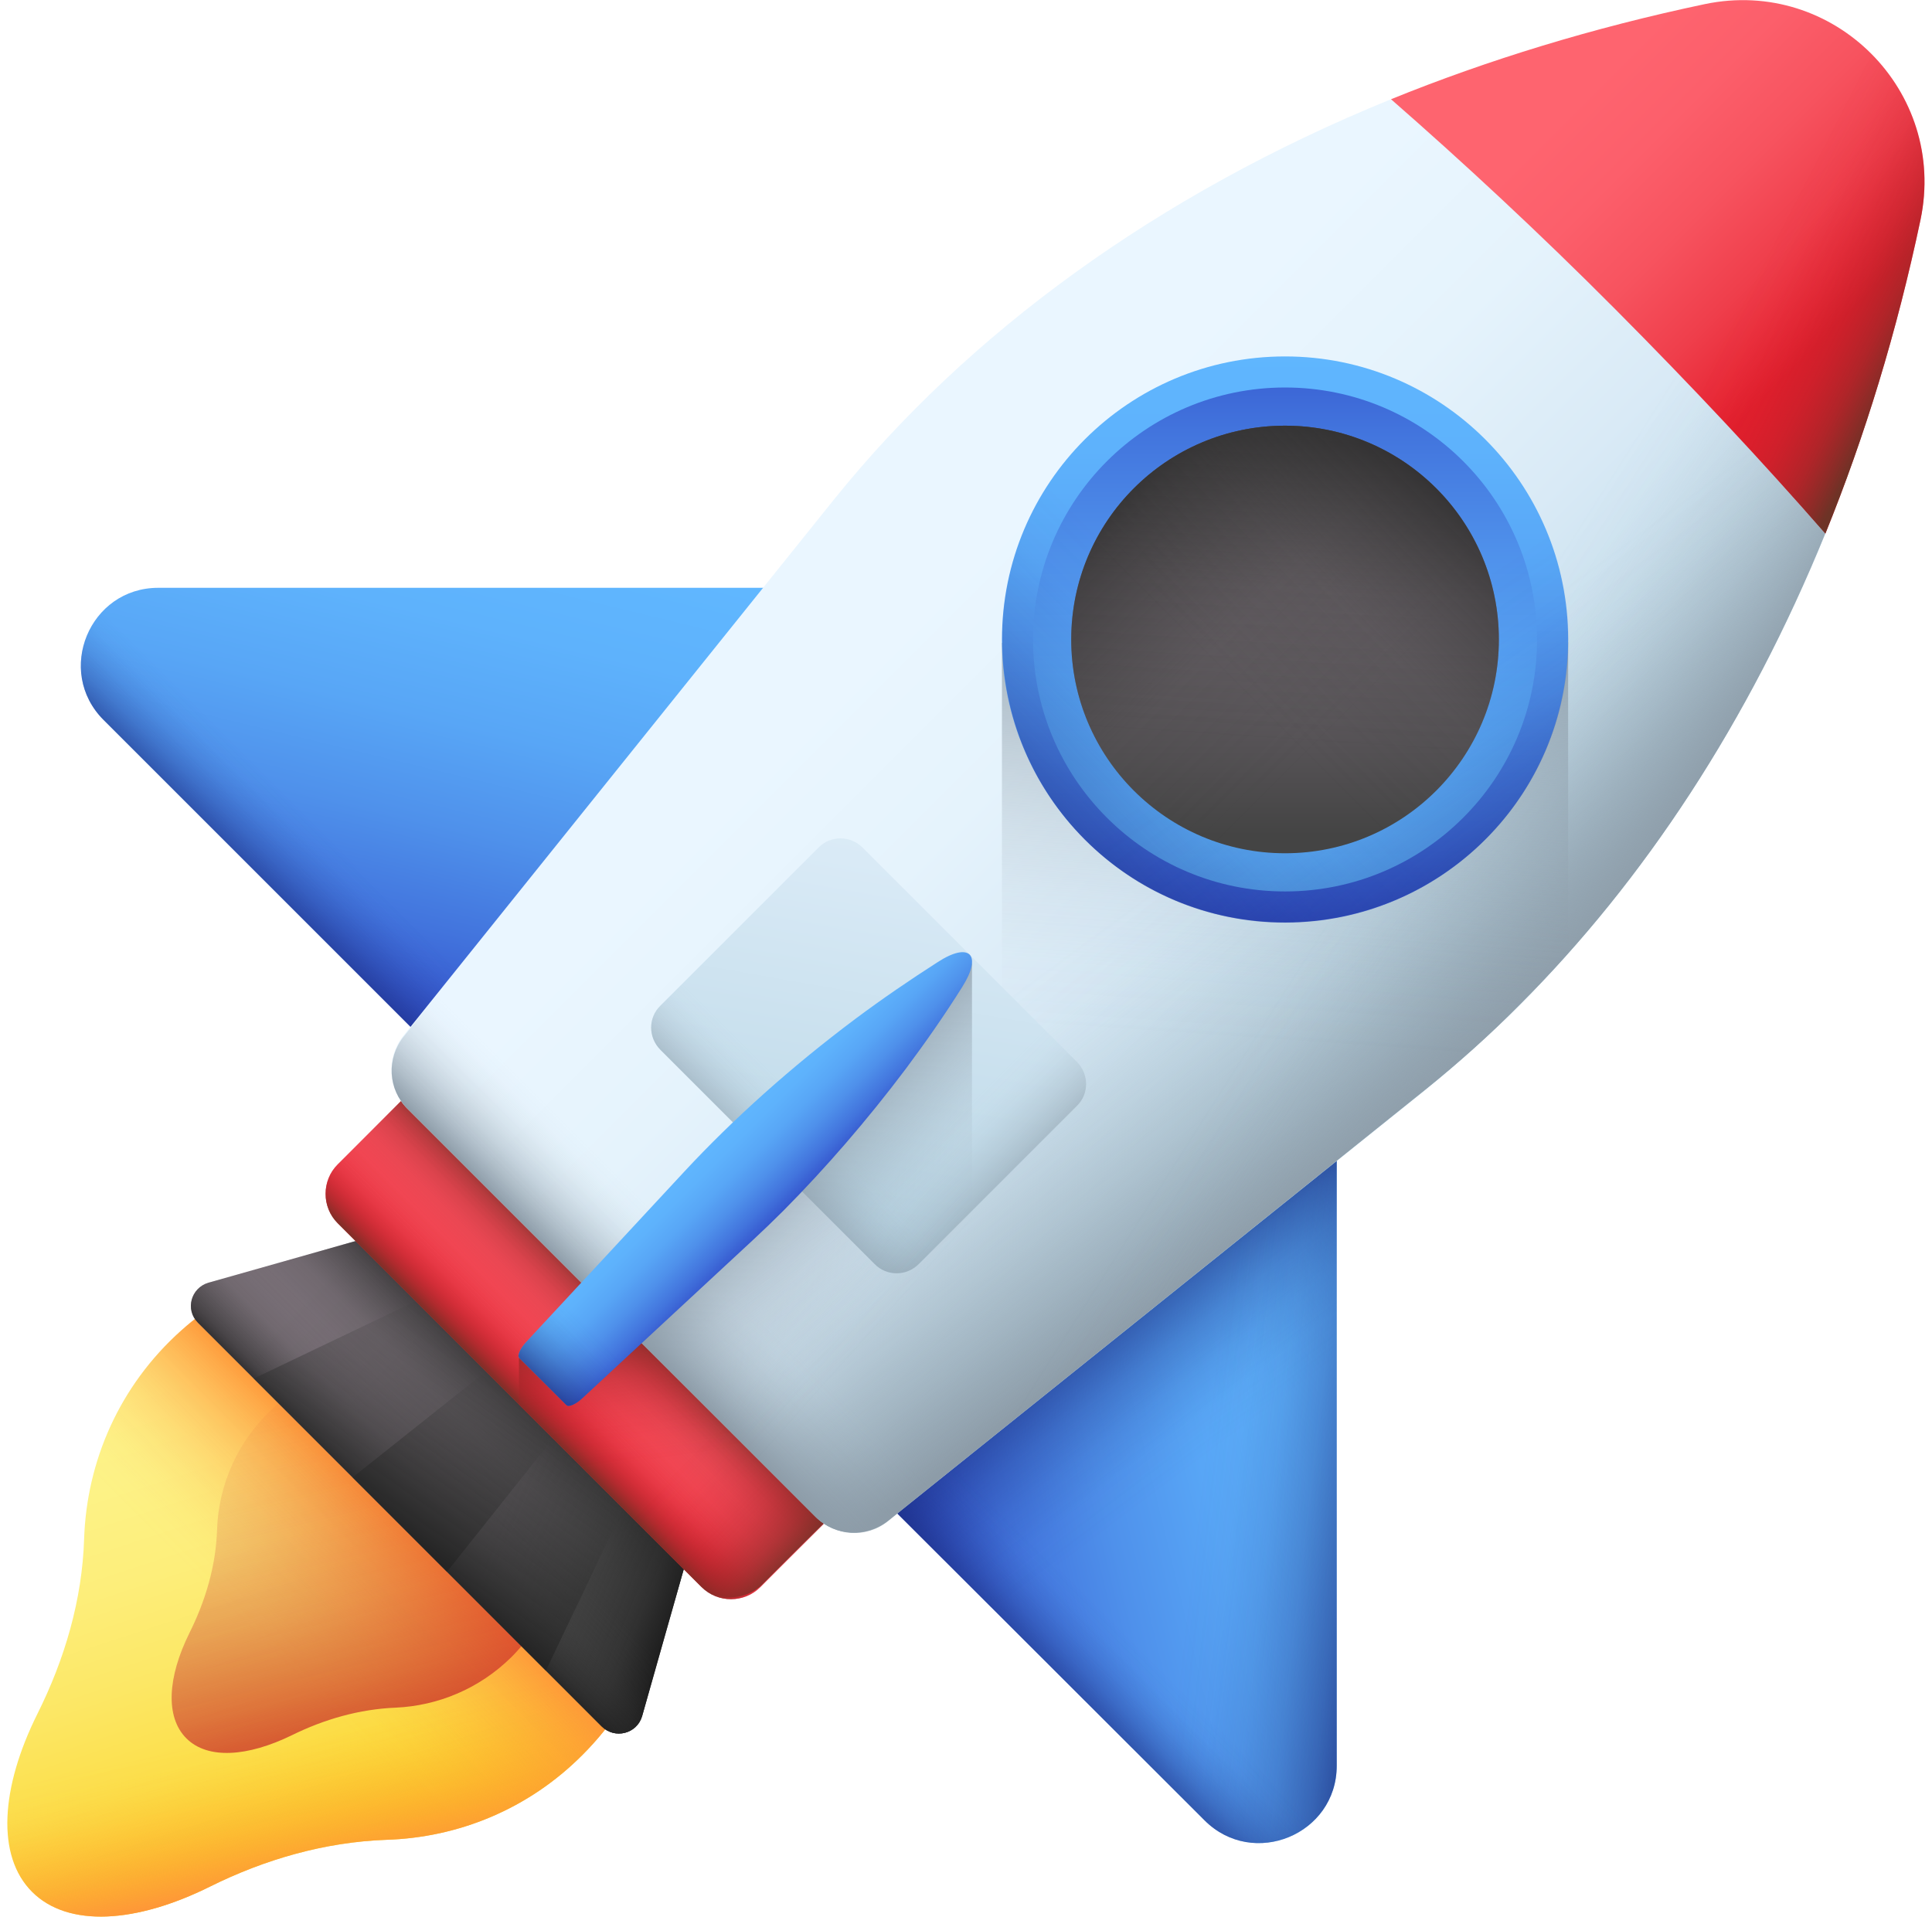 <svg width="131" height="130" viewBox="0 0 131 130" fill="none" xmlns="http://www.w3.org/2000/svg">
<g clip-path="url(#clip0_13059_7133)">
<path d="M39.5 119.006C47.574 110.932 47.219 97.627 38.459 90.01C30.994 83.535 19.695 83.612 12.307 90.213C8.066 93.996 5.883 99.125 5.705 104.33C5.578 108.494 4.385 112.532 2.531 116.239C0.043 121.241 -0.262 125.862 2.176 128.299C4.613 130.737 9.234 130.432 14.236 127.944C17.969 126.09 22.031 124.922 26.195 124.77C31.045 124.618 35.818 122.713 39.5 119.006Z" fill="url(#paint0_linear_13059_7133)"/>
<path d="M39.5 119.006C47.574 110.932 47.219 97.627 38.459 90.01C30.994 83.535 19.695 83.612 12.307 90.213C8.066 93.996 5.883 99.125 5.705 104.33C5.578 108.494 4.385 112.532 2.531 116.239C0.043 121.241 -0.262 125.862 2.176 128.299C4.613 130.737 9.234 130.432 14.236 127.944C17.969 126.09 22.031 124.922 26.195 124.77C31.045 124.618 35.818 122.713 39.5 119.006Z" fill="url(#paint1_linear_13059_7133)"/>
<path d="M39.5 119.006C47.574 110.932 47.219 97.627 38.459 90.01C30.994 83.535 19.695 83.612 12.307 90.213C8.066 93.996 5.883 99.125 5.705 104.33C5.578 108.494 4.385 112.532 2.531 116.239C0.043 121.241 -0.262 125.862 2.176 128.299C4.613 130.737 9.234 130.432 14.236 127.944C17.969 126.09 22.031 124.922 26.195 124.77C31.045 124.618 35.818 122.713 39.5 119.006Z" fill="url(#paint2_linear_13059_7133)"/>
<path d="M34.676 112.379C39.449 107.606 39.246 99.76 34.066 95.266C29.648 91.432 22.971 91.483 18.629 95.393C16.141 97.627 14.82 100.674 14.719 103.721C14.643 106.184 13.932 108.57 12.84 110.754C11.367 113.725 11.189 116.442 12.637 117.889C14.084 119.336 16.801 119.133 19.771 117.686C21.98 116.594 24.367 115.908 26.83 115.807C29.674 115.68 32.492 114.537 34.676 112.379Z" fill="url(#paint3_linear_13059_7133)"/>
<path d="M58.975 39.863H10.732C6.061 39.863 3.725 45.525 7.025 48.826L30.715 72.516L58.975 39.863Z" fill="url(#paint4_linear_13059_7133)"/>
<path d="M58.975 39.863H10.732C6.061 39.863 3.725 45.525 7.025 48.826L30.715 72.516L58.975 39.863Z" fill="url(#paint5_linear_13059_7133)"/>
<path d="M90.637 71.525V119.742C90.637 124.414 84.975 126.75 81.674 123.449L57.984 99.785L90.637 71.525Z" fill="url(#paint6_linear_13059_7133)"/>
<path d="M90.637 71.525V119.742C90.637 124.414 84.975 126.75 81.674 123.449L57.984 99.785L90.637 71.525Z" fill="url(#paint7_linear_13059_7133)"/>
<path d="M90.637 71.525V119.742C90.637 124.414 84.975 126.75 81.674 123.449L57.984 99.785L90.637 71.525Z" fill="url(#paint8_linear_13059_7133)"/>
<path d="M90.637 71.525V119.742C90.637 124.414 84.975 126.75 81.674 123.449L57.984 99.785L90.637 71.525Z" fill="url(#paint9_linear_13059_7133)"/>
<path d="M40.795 117.076L13.424 89.705C12.535 88.816 12.941 87.344 14.135 86.988L28.836 82.824L47.701 101.689L43.537 116.391C43.182 117.584 41.684 117.965 40.795 117.076Z" fill="url(#paint10_linear_13059_7133)"/>
<path d="M40.795 117.076L13.424 89.705C12.535 88.816 12.941 87.344 14.135 86.988L28.836 82.824L47.701 101.689L43.537 116.391C43.182 117.584 41.684 117.965 40.795 117.076Z" fill="url(#paint11_linear_13059_7133)"/>
<path d="M40.795 117.076L13.424 89.705C12.535 88.816 12.941 87.344 14.135 86.988L28.836 82.824L47.701 101.689L43.537 116.391C43.182 117.584 41.684 117.965 40.795 117.076Z" fill="url(#paint12_linear_13059_7133)"/>
<path d="M40.795 117.076L13.424 89.705C12.535 88.816 12.941 87.344 14.135 86.988L28.836 82.824L47.701 101.689L43.537 116.391C43.182 117.584 41.684 117.965 40.795 117.076Z" fill="url(#paint13_linear_13059_7133)"/>
<path d="M37.012 113.293L17.207 93.488L32.289 86.277L44.223 98.211L37.012 113.293Z" fill="url(#paint14_linear_13059_7133)"/>
<path d="M30.309 106.59L23.91 100.191L36.326 90.314L40.185 94.174L30.309 106.59Z" fill="url(#paint15_linear_13059_7133)"/>
<path d="M31.883 73.963L56.562 98.643C57.654 99.734 57.654 101.537 56.562 102.629L51.56 107.631C50.469 108.723 48.666 108.723 47.574 107.631L22.895 82.951C21.803 81.859 21.803 80.057 22.895 78.965L27.896 73.963C28.988 72.846 30.791 72.846 31.883 73.963Z" fill="url(#paint16_linear_13059_7133)"/>
<path d="M31.883 73.963L56.562 98.643C57.654 99.734 57.654 101.537 56.562 102.629L51.56 107.631C50.469 108.723 48.666 108.723 47.574 107.631L22.895 82.951C21.803 81.859 21.803 80.057 22.895 78.965L27.896 73.963C28.988 72.846 30.791 72.846 31.883 73.963Z" fill="url(#paint17_linear_13059_7133)"/>
<path d="M31.883 73.963L56.562 98.643C57.654 99.734 57.654 101.537 56.562 102.629L51.56 107.631C50.469 108.723 48.666 108.723 47.574 107.631L22.895 82.951C21.803 81.859 21.803 80.057 22.895 78.965L27.896 73.963C28.988 72.846 30.791 72.846 31.883 73.963Z" fill="url(#paint18_linear_13059_7133)"/>
<path d="M51.738 107.428L56.359 102.807C57.553 101.613 57.553 99.658 56.359 98.465L43.105 85.211L35.184 92.117V95.266L47.346 107.428C48.59 108.621 50.545 108.621 51.738 107.428Z" fill="url(#paint19_linear_13059_7133)"/>
<path d="M56.359 98.439L45.111 87.191L36.123 96.18L47.371 107.428C48.565 108.621 50.52 108.621 51.713 107.428L56.334 102.807C57.578 101.588 57.578 99.633 56.359 98.439Z" fill="url(#paint20_linear_13059_7133)"/>
<path d="M103.053 68.148C100.996 70.205 98.863 72.109 96.68 73.887L60.219 103.137C58.746 104.305 56.639 104.203 55.293 102.857L27.617 75.182C26.297 73.861 26.17 71.728 27.338 70.256L56.613 33.795C65.627 22.623 78.424 13.203 94.318 6.729L116.789 13.711L123.771 36.182C118.566 48.953 111.457 59.719 103.053 68.148Z" fill="url(#paint21_linear_13059_7133)"/>
<path d="M123.771 36.156L116.789 13.711L105.693 10.258L34.193 81.758L55.293 102.857C56.613 104.178 58.746 104.305 60.219 103.137L96.68 73.861C98.889 72.084 101.021 70.18 103.053 68.123C111.457 59.719 118.566 48.953 123.771 36.156Z" fill="url(#paint22_linear_13059_7133)"/>
<path d="M123.771 36.156L116.789 13.711L105.693 10.258L34.193 81.758L55.293 102.857C56.613 104.178 58.746 104.305 60.219 103.137L96.68 73.861C98.889 72.084 101.021 70.18 103.053 68.123C111.457 59.719 118.566 48.953 123.771 36.156Z" fill="url(#paint23_linear_13059_7133)"/>
<path d="M67.938 43.596V96.941L96.654 73.887C98.863 72.109 100.996 70.205 103.027 68.148C104.145 67.031 105.236 65.863 106.328 64.644V43.545L67.938 43.596Z" fill="url(#paint24_linear_13059_7133)"/>
<path d="M123.771 36.182C119.531 31.332 114.732 26.203 109.527 20.973C104.322 15.742 99.168 10.969 94.318 6.729C100.895 4.063 108.004 1.879 115.596 0.279C119.963 -0.635 124.076 0.838 126.869 3.631C129.662 6.424 131.135 10.537 130.221 14.904C128.621 22.496 126.438 29.605 123.771 36.182Z" fill="url(#paint25_linear_13059_7133)"/>
<path d="M123.771 36.182C119.531 31.332 114.732 26.203 109.527 20.973C107.039 18.485 104.576 16.098 102.139 13.813L115.697 0.254C120.014 -0.609 124.102 0.863 126.869 3.631C129.662 6.424 131.135 10.537 130.221 14.905C128.621 22.496 126.438 29.606 123.771 36.182Z" fill="url(#paint26_linear_13059_7133)"/>
<path d="M41.861 52.228L27.363 70.307C26.195 71.779 26.297 73.887 27.643 75.207L55.318 102.883C56.639 104.203 58.772 104.33 60.219 103.162L78.297 88.664L41.861 52.228Z" fill="url(#paint27_linear_13059_7133)"/>
<path d="M87.133 62.562C97.734 62.562 106.328 53.968 106.328 43.367C106.328 32.766 97.734 24.172 87.133 24.172C76.531 24.172 67.938 32.766 67.938 43.367C67.938 53.968 76.531 62.562 87.133 62.562Z" fill="url(#paint28_linear_13059_7133)"/>
<path d="M87.133 60.455C96.57 60.455 104.221 52.805 104.221 43.367C104.221 33.93 96.57 26.279 87.133 26.279C77.695 26.279 70.045 33.93 70.045 43.367C70.045 52.805 77.695 60.455 87.133 60.455Z" fill="url(#paint29_linear_13059_7133)"/>
<path d="M73.574 29.783C66.084 37.273 66.084 49.435 73.574 56.951C81.064 64.467 93.227 64.441 100.742 56.951C102.088 55.605 103.205 54.082 104.068 52.482L78.018 26.457C76.418 27.32 74.92 28.412 73.574 29.783Z" fill="url(#paint30_linear_13059_7133)"/>
<path d="M100.717 29.783C99.168 28.234 97.416 27.016 95.562 26.102L69.867 51.772C70.781 53.625 72 55.377 73.549 56.926C81.039 64.416 93.201 64.416 100.717 56.926C108.232 49.435 108.232 37.273 100.717 29.783Z" fill="url(#paint31_linear_13059_7133)"/>
<path d="M87.133 57.865C95.14 57.865 101.631 51.374 101.631 43.367C101.631 35.36 95.14 28.869 87.133 28.869C79.126 28.869 72.635 35.36 72.635 43.367C72.635 51.374 79.126 57.865 87.133 57.865Z" fill="url(#paint32_linear_13059_7133)"/>
<path d="M87.133 57.865C95.14 57.865 101.631 51.374 101.631 43.367C101.631 35.36 95.14 28.869 87.133 28.869C79.126 28.869 72.635 35.36 72.635 43.367C72.635 51.374 79.126 57.865 87.133 57.865Z" fill="url(#paint33_linear_13059_7133)"/>
<path d="M87.133 57.865C95.14 57.865 101.631 51.374 101.631 43.367C101.631 35.36 95.14 28.869 87.133 28.869C79.126 28.869 72.635 35.36 72.635 43.367C72.635 51.374 79.126 57.865 87.133 57.865Z" fill="url(#paint34_linear_13059_7133)"/>
<path d="M87.133 57.865C95.14 57.865 101.631 51.374 101.631 43.367C101.631 35.36 95.14 28.869 87.133 28.869C79.126 28.869 72.635 35.36 72.635 43.367C72.635 51.374 79.126 57.865 87.133 57.865Z" fill="url(#paint35_linear_13059_7133)"/>
<path d="M58.492 57.484L73.016 72.008C73.853 72.846 73.853 74.191 73.016 75.004L62.301 85.719C61.463 86.557 60.117 86.557 59.305 85.719L44.781 71.195C43.943 70.357 43.943 69.012 44.781 68.199L55.496 57.484C56.309 56.647 57.654 56.647 58.492 57.484Z" fill="url(#paint36_linear_13059_7133)"/>
<path d="M58.492 57.484L73.016 72.008C73.853 72.846 73.853 74.191 73.016 75.004L62.301 85.719C61.463 86.557 60.117 86.557 59.305 85.719L44.781 71.195C43.943 70.357 43.943 69.012 44.781 68.199L55.496 57.484C56.309 56.647 57.654 56.647 58.492 57.484Z" fill="url(#paint37_linear_13059_7133)"/>
<path d="M58.492 57.484L73.016 72.008C73.853 72.846 73.853 74.191 73.016 75.004L62.301 85.719C61.463 86.557 60.117 86.557 59.305 85.719L44.781 71.195C43.943 70.357 43.943 69.012 44.781 68.199L55.496 57.484C56.309 56.647 57.654 56.647 58.492 57.484Z" fill="url(#paint38_linear_13059_7133)"/>
<path d="M65.906 98.566V65.33L40.16 87.75L55.268 102.857C56.588 104.178 58.721 104.305 60.193 103.137L65.906 98.566Z" fill="url(#paint39_linear_13059_7133)"/>
<path d="M61.412 72.491C62.758 70.688 64.053 68.834 65.246 66.93C65.932 65.838 66.059 65.076 65.754 64.746C65.424 64.416 64.662 64.543 63.57 65.254C61.666 66.473 59.812 67.743 58.01 69.088C53.668 72.338 49.707 75.893 46.406 79.448L35.691 91C35.26 91.457 35.057 91.94 35.209 92.092L38.408 95.291C38.56 95.444 39.043 95.241 39.5 94.809L51.053 84.094C51.738 83.459 52.449 82.774 53.135 82.088C55.978 79.219 58.797 75.969 61.412 72.491Z" fill="url(#paint40_linear_13059_7133)"/>
<path d="M43.994 82.062L35.691 91C35.26 91.457 35.057 91.939 35.209 92.092L38.408 95.291C38.56 95.443 39.043 95.24 39.5 94.809L48.438 86.506L43.994 82.062Z" fill="url(#paint41_linear_13059_7133)"/>
</g>
<defs>
<linearGradient id="paint0_linear_13059_7133" x1="15.64" y1="91.296" x2="27.785" y2="128.376" gradientUnits="userSpaceOnUse">
<stop stop-color="#FEF48B"/>
<stop offset="0.165" stop-color="#FDF286"/>
<stop offset="0.335" stop-color="#FDEE7A"/>
<stop offset="0.509" stop-color="#FCE765"/>
<stop offset="0.684" stop-color="#FCDE48"/>
<stop offset="0.859" stop-color="#FBD123"/>
<stop offset="1" stop-color="#FAC600"/>
</linearGradient>
<linearGradient id="paint1_linear_13059_7133" x1="18.431" y1="112.075" x2="27.389" y2="103.118" gradientUnits="userSpaceOnUse">
<stop stop-color="#FE9738" stop-opacity="0"/>
<stop offset="0.121" stop-color="#FE9738" stop-opacity="0.016"/>
<stop offset="0.246" stop-color="#FE9738" stop-opacity="0.065"/>
<stop offset="0.373" stop-color="#FE9738" stop-opacity="0.147"/>
<stop offset="0.502" stop-color="#FE9738" stop-opacity="0.262"/>
<stop offset="0.632" stop-color="#FE9738" stop-opacity="0.41"/>
<stop offset="0.762" stop-color="#FE9738" stop-opacity="0.59"/>
<stop offset="0.892" stop-color="#FE9738" stop-opacity="0.8"/>
<stop offset="1" stop-color="#FE9738"/>
</linearGradient>
<linearGradient id="paint2_linear_13059_7133" x1="23.413" y1="116.119" x2="25.599" y2="126.077" gradientUnits="userSpaceOnUse">
<stop stop-color="#FE9738" stop-opacity="0"/>
<stop offset="0.121" stop-color="#FE9738" stop-opacity="0.016"/>
<stop offset="0.246" stop-color="#FE9738" stop-opacity="0.065"/>
<stop offset="0.373" stop-color="#FE9738" stop-opacity="0.147"/>
<stop offset="0.502" stop-color="#FE9738" stop-opacity="0.262"/>
<stop offset="0.632" stop-color="#FE9738" stop-opacity="0.41"/>
<stop offset="0.762" stop-color="#FE9738" stop-opacity="0.59"/>
<stop offset="0.892" stop-color="#FE9738" stop-opacity="0.8"/>
<stop offset="1" stop-color="#FE9738"/>
</linearGradient>
<linearGradient id="paint3_linear_13059_7133" x1="19.752" y1="88.617" x2="28.253" y2="122.864" gradientUnits="userSpaceOnUse">
<stop stop-color="#C41926" stop-opacity="0"/>
<stop offset="0.138" stop-color="#C41926" stop-opacity="0.021"/>
<stop offset="0.281" stop-color="#C41926" stop-opacity="0.085"/>
<stop offset="0.426" stop-color="#C41926" stop-opacity="0.191"/>
<stop offset="0.573" stop-color="#C41926" stop-opacity="0.339"/>
<stop offset="0.722" stop-color="#C41926" stop-opacity="0.53"/>
<stop offset="0.869" stop-color="#C41926" stop-opacity="0.761"/>
<stop offset="1" stop-color="#C41926"/>
</linearGradient>
<linearGradient id="paint4_linear_13059_7133" x1="33.752" y1="35.878" x2="25.555" y2="69.711" gradientUnits="userSpaceOnUse">
<stop stop-color="#60B7FF"/>
<stop offset="0.189" stop-color="#5EB2FC"/>
<stop offset="0.385" stop-color="#58A6F6"/>
<stop offset="0.585" stop-color="#4F91EB"/>
<stop offset="0.786" stop-color="#4274DD"/>
<stop offset="0.987" stop-color="#324FCA"/>
<stop offset="1" stop-color="#314DC9"/>
</linearGradient>
<linearGradient id="paint5_linear_13059_7133" x1="20.657" y1="55.173" x2="15.685" y2="60.146" gradientUnits="userSpaceOnUse">
<stop stop-color="#192A7D" stop-opacity="0"/>
<stop offset="0.174" stop-color="#192A7D" stop-opacity="0.033"/>
<stop offset="0.354" stop-color="#192A7D" stop-opacity="0.133"/>
<stop offset="0.537" stop-color="#192A7D" stop-opacity="0.299"/>
<stop offset="0.722" stop-color="#192A7D" stop-opacity="0.531"/>
<stop offset="0.907" stop-color="#192A7D" stop-opacity="0.827"/>
<stop offset="1" stop-color="#192A7D"/>
</linearGradient>
<linearGradient id="paint6_linear_13059_7133" x1="94.613" y1="96.713" x2="60.78" y2="104.91" gradientUnits="userSpaceOnUse">
<stop stop-color="#60B7FF"/>
<stop offset="0.189" stop-color="#5EB2FC"/>
<stop offset="0.385" stop-color="#58A6F6"/>
<stop offset="0.585" stop-color="#4F91EB"/>
<stop offset="0.786" stop-color="#4274DD"/>
<stop offset="0.987" stop-color="#324FCA"/>
<stop offset="1" stop-color="#314DC9"/>
</linearGradient>
<linearGradient id="paint7_linear_13059_7133" x1="83.276" y1="97.637" x2="74.93" y2="86.508" gradientUnits="userSpaceOnUse">
<stop stop-color="#192A7D" stop-opacity="0"/>
<stop offset="0.174" stop-color="#192A7D" stop-opacity="0.033"/>
<stop offset="0.354" stop-color="#192A7D" stop-opacity="0.133"/>
<stop offset="0.537" stop-color="#192A7D" stop-opacity="0.299"/>
<stop offset="0.722" stop-color="#192A7D" stop-opacity="0.531"/>
<stop offset="0.907" stop-color="#192A7D" stop-opacity="0.827"/>
<stop offset="1" stop-color="#192A7D"/>
</linearGradient>
<linearGradient id="paint8_linear_13059_7133" x1="81.758" y1="97.579" x2="95.47" y2="99.169" gradientUnits="userSpaceOnUse">
<stop stop-color="#192A7D" stop-opacity="0"/>
<stop offset="0.174" stop-color="#192A7D" stop-opacity="0.033"/>
<stop offset="0.354" stop-color="#192A7D" stop-opacity="0.133"/>
<stop offset="0.537" stop-color="#192A7D" stop-opacity="0.299"/>
<stop offset="0.722" stop-color="#192A7D" stop-opacity="0.531"/>
<stop offset="0.907" stop-color="#192A7D" stop-opacity="0.827"/>
<stop offset="1" stop-color="#192A7D"/>
</linearGradient>
<linearGradient id="paint9_linear_13059_7133" x1="75.327" y1="109.843" x2="70.355" y2="114.816" gradientUnits="userSpaceOnUse">
<stop stop-color="#192A7D" stop-opacity="0"/>
<stop offset="0.174" stop-color="#192A7D" stop-opacity="0.033"/>
<stop offset="0.354" stop-color="#192A7D" stop-opacity="0.133"/>
<stop offset="0.537" stop-color="#192A7D" stop-opacity="0.299"/>
<stop offset="0.722" stop-color="#192A7D" stop-opacity="0.531"/>
<stop offset="0.907" stop-color="#192A7D" stop-opacity="0.827"/>
<stop offset="1" stop-color="#192A7D"/>
</linearGradient>
<linearGradient id="paint10_linear_13059_7133" x1="21.463" y1="86.626" x2="41.016" y2="106.18" gradientUnits="userSpaceOnUse">
<stop stop-color="#7B7179"/>
<stop offset="0.265" stop-color="#766D74"/>
<stop offset="0.54" stop-color="#6A6369"/>
<stop offset="0.818" stop-color="#555255"/>
<stop offset="1" stop-color="#444444"/>
</linearGradient>
<linearGradient id="paint11_linear_13059_7133" x1="30.291" y1="100.21" x2="36.451" y2="94.05" gradientUnits="userSpaceOnUse">
<stop stop-color="#444444" stop-opacity="0"/>
<stop offset="0.39" stop-color="#3D3D3D" stop-opacity="0.16"/>
<stop offset="0.793" stop-color="#292929" stop-opacity="0.637"/>
<stop offset="1" stop-color="#1A1A1A"/>
</linearGradient>
<linearGradient id="paint12_linear_13059_7133" x1="34.793" y1="100.027" x2="47.919" y2="105.575" gradientUnits="userSpaceOnUse">
<stop stop-color="#444444" stop-opacity="0"/>
<stop offset="0.39" stop-color="#3D3D3D" stop-opacity="0.16"/>
<stop offset="0.793" stop-color="#292929" stop-opacity="0.637"/>
<stop offset="1" stop-color="#1A1A1A"/>
</linearGradient>
<linearGradient id="paint13_linear_13059_7133" x1="31.373" y1="99.127" x2="26.569" y2="103.932" gradientUnits="userSpaceOnUse">
<stop stop-color="#444444" stop-opacity="0"/>
<stop offset="0.39" stop-color="#3D3D3D" stop-opacity="0.16"/>
<stop offset="0.793" stop-color="#292929" stop-opacity="0.637"/>
<stop offset="1" stop-color="#1A1A1A"/>
</linearGradient>
<linearGradient id="paint14_linear_13059_7133" x1="39.326" y1="85.704" x2="23.901" y2="108.031" gradientUnits="userSpaceOnUse">
<stop stop-color="#444444" stop-opacity="0"/>
<stop offset="0.39" stop-color="#3D3D3D" stop-opacity="0.16"/>
<stop offset="0.793" stop-color="#292929" stop-opacity="0.637"/>
<stop offset="1" stop-color="#1A1A1A"/>
</linearGradient>
<linearGradient id="paint15_linear_13059_7133" x1="38.822" y1="87.367" x2="25.552" y2="106.574" gradientUnits="userSpaceOnUse">
<stop stop-color="#444444" stop-opacity="0"/>
<stop offset="0.39" stop-color="#3D3D3D" stop-opacity="0.16"/>
<stop offset="0.793" stop-color="#292929" stop-opacity="0.637"/>
<stop offset="1" stop-color="#1A1A1A"/>
</linearGradient>
<linearGradient id="paint16_linear_13059_7133" x1="44.67" y1="85.831" x2="34.472" y2="96.029" gradientUnits="userSpaceOnUse">
<stop stop-color="#FE646F"/>
<stop offset="0.236" stop-color="#FC5F6B"/>
<stop offset="0.48" stop-color="#F7535F"/>
<stop offset="0.729" stop-color="#EF3E4B"/>
<stop offset="0.979" stop-color="#E5212F"/>
<stop offset="1" stop-color="#E41F2D"/>
</linearGradient>
<linearGradient id="paint17_linear_13059_7133" x1="37.46" y1="93.041" x2="42.233" y2="88.267" gradientUnits="userSpaceOnUse">
<stop stop-color="#C41926" stop-opacity="0"/>
<stop offset="0.186" stop-color="#C01926" stop-opacity="0.038"/>
<stop offset="0.38" stop-color="#B61C26" stop-opacity="0.152"/>
<stop offset="0.576" stop-color="#A62126" stop-opacity="0.343"/>
<stop offset="0.775" stop-color="#8F2826" stop-opacity="0.609"/>
<stop offset="0.973" stop-color="#713126" stop-opacity="0.949"/>
<stop offset="1" stop-color="#6D3326"/>
</linearGradient>
<linearGradient id="paint18_linear_13059_7133" x1="38.354" y1="92.147" x2="35.069" y2="95.431" gradientUnits="userSpaceOnUse">
<stop stop-color="#C41926" stop-opacity="0"/>
<stop offset="0.186" stop-color="#C01926" stop-opacity="0.038"/>
<stop offset="0.38" stop-color="#B61C26" stop-opacity="0.152"/>
<stop offset="0.576" stop-color="#A62126" stop-opacity="0.343"/>
<stop offset="0.775" stop-color="#8F2826" stop-opacity="0.609"/>
<stop offset="0.973" stop-color="#713126" stop-opacity="0.949"/>
<stop offset="1" stop-color="#6D3326"/>
</linearGradient>
<linearGradient id="paint19_linear_13059_7133" x1="46.39" y1="98.927" x2="44.899" y2="88.693" gradientUnits="userSpaceOnUse">
<stop stop-color="#C41926" stop-opacity="0"/>
<stop offset="0.186" stop-color="#C01926" stop-opacity="0.038"/>
<stop offset="0.38" stop-color="#B61C26" stop-opacity="0.152"/>
<stop offset="0.576" stop-color="#A62126" stop-opacity="0.343"/>
<stop offset="0.775" stop-color="#8F2826" stop-opacity="0.609"/>
<stop offset="0.973" stop-color="#713126" stop-opacity="0.949"/>
<stop offset="1" stop-color="#6D3326"/>
</linearGradient>
<linearGradient id="paint20_linear_13059_7133" x1="47.086" y1="98.158" x2="54.69" y2="105.762" gradientUnits="userSpaceOnUse">
<stop stop-color="#C41926" stop-opacity="0"/>
<stop offset="0.186" stop-color="#C01926" stop-opacity="0.038"/>
<stop offset="0.38" stop-color="#B61C26" stop-opacity="0.152"/>
<stop offset="0.576" stop-color="#A62126" stop-opacity="0.343"/>
<stop offset="0.775" stop-color="#8F2826" stop-opacity="0.609"/>
<stop offset="0.973" stop-color="#713126" stop-opacity="0.949"/>
<stop offset="1" stop-color="#6D3326"/>
</linearGradient>
<linearGradient id="paint21_linear_13059_7133" x1="65.557" y1="37.817" x2="97.807" y2="70.067" gradientUnits="userSpaceOnUse">
<stop stop-color="#EAF6FF"/>
<stop offset="0.268" stop-color="#E5F3FC"/>
<stop offset="0.545" stop-color="#D9EAF6"/>
<stop offset="0.826" stop-color="#C4DDEB"/>
<stop offset="1" stop-color="#B4D2E2"/>
</linearGradient>
<linearGradient id="paint22_linear_13059_7133" x1="82.373" y1="57.077" x2="96.234" y2="75.856" gradientUnits="userSpaceOnUse">
<stop stop-color="#8D9CA8" stop-opacity="0"/>
<stop offset="0.149" stop-color="#8D9CA8" stop-opacity="0.025"/>
<stop offset="0.304" stop-color="#8D9CA8" stop-opacity="0.099"/>
<stop offset="0.461" stop-color="#8D9CA8" stop-opacity="0.222"/>
<stop offset="0.62" stop-color="#8D9CA8" stop-opacity="0.395"/>
<stop offset="0.781" stop-color="#8D9CA8" stop-opacity="0.618"/>
<stop offset="0.94" stop-color="#8D9CA8" stop-opacity="0.887"/>
<stop offset="1" stop-color="#8D9CA8"/>
</linearGradient>
<linearGradient id="paint23_linear_13059_7133" x1="90.609" y1="61.259" x2="105.364" y2="70.648" gradientUnits="userSpaceOnUse">
<stop stop-color="#8D9CA8" stop-opacity="0"/>
<stop offset="0.149" stop-color="#8D9CA8" stop-opacity="0.025"/>
<stop offset="0.304" stop-color="#8D9CA8" stop-opacity="0.099"/>
<stop offset="0.461" stop-color="#8D9CA8" stop-opacity="0.222"/>
<stop offset="0.62" stop-color="#8D9CA8" stop-opacity="0.395"/>
<stop offset="0.781" stop-color="#8D9CA8" stop-opacity="0.618"/>
<stop offset="0.94" stop-color="#8D9CA8" stop-opacity="0.887"/>
<stop offset="1" stop-color="#8D9CA8"/>
</linearGradient>
<linearGradient id="paint24_linear_13059_7133" x1="85.981" y1="70.771" x2="88.068" y2="40.664" gradientUnits="userSpaceOnUse">
<stop stop-color="#8D9CA8" stop-opacity="0"/>
<stop offset="0.149" stop-color="#8D9CA8" stop-opacity="0.025"/>
<stop offset="0.304" stop-color="#8D9CA8" stop-opacity="0.099"/>
<stop offset="0.461" stop-color="#8D9CA8" stop-opacity="0.222"/>
<stop offset="0.62" stop-color="#8D9CA8" stop-opacity="0.395"/>
<stop offset="0.781" stop-color="#8D9CA8" stop-opacity="0.618"/>
<stop offset="0.94" stop-color="#8D9CA8" stop-opacity="0.887"/>
<stop offset="1" stop-color="#8D9CA8"/>
</linearGradient>
<linearGradient id="paint25_linear_13059_7133" x1="109.553" y1="4.144" x2="125.996" y2="20.588" gradientUnits="userSpaceOnUse">
<stop stop-color="#FE646F"/>
<stop offset="0.236" stop-color="#FC5F6B"/>
<stop offset="0.48" stop-color="#F7535F"/>
<stop offset="0.729" stop-color="#EF3E4B"/>
<stop offset="0.979" stop-color="#E5212F"/>
<stop offset="1" stop-color="#E41F2D"/>
</linearGradient>
<linearGradient id="paint26_linear_13059_7133" x1="119.805" y1="16.738" x2="130.436" y2="22.203" gradientUnits="userSpaceOnUse">
<stop stop-color="#C41926" stop-opacity="0"/>
<stop offset="0.186" stop-color="#C01926" stop-opacity="0.038"/>
<stop offset="0.38" stop-color="#B61C26" stop-opacity="0.152"/>
<stop offset="0.576" stop-color="#A62126" stop-opacity="0.343"/>
<stop offset="0.775" stop-color="#8F2826" stop-opacity="0.609"/>
<stop offset="0.973" stop-color="#713126" stop-opacity="0.949"/>
<stop offset="1" stop-color="#6D3326"/>
</linearGradient>
<linearGradient id="paint27_linear_13059_7133" x1="46.353" y1="84.148" x2="41.434" y2="89.067" gradientUnits="userSpaceOnUse">
<stop stop-color="#8D9CA8" stop-opacity="0"/>
<stop offset="0.149" stop-color="#8D9CA8" stop-opacity="0.025"/>
<stop offset="0.304" stop-color="#8D9CA8" stop-opacity="0.099"/>
<stop offset="0.461" stop-color="#8D9CA8" stop-opacity="0.222"/>
<stop offset="0.62" stop-color="#8D9CA8" stop-opacity="0.395"/>
<stop offset="0.781" stop-color="#8D9CA8" stop-opacity="0.618"/>
<stop offset="0.94" stop-color="#8D9CA8" stop-opacity="0.887"/>
<stop offset="1" stop-color="#8D9CA8"/>
</linearGradient>
<linearGradient id="paint28_linear_13059_7133" x1="87.135" y1="22.534" x2="87.135" y2="64.306" gradientUnits="userSpaceOnUse">
<stop stop-color="#60B7FF"/>
<stop offset="0.189" stop-color="#5EB2FC"/>
<stop offset="0.385" stop-color="#58A6F6"/>
<stop offset="0.585" stop-color="#4F91EB"/>
<stop offset="0.786" stop-color="#4274DD"/>
<stop offset="0.987" stop-color="#324FCA"/>
<stop offset="1" stop-color="#314DC9"/>
</linearGradient>
<linearGradient id="paint29_linear_13059_7133" x1="87.135" y1="61.834" x2="87.135" y2="20.327" gradientUnits="userSpaceOnUse">
<stop stop-color="#60B7FF"/>
<stop offset="0.189" stop-color="#5EB2FC"/>
<stop offset="0.385" stop-color="#58A6F6"/>
<stop offset="0.585" stop-color="#4F91EB"/>
<stop offset="0.786" stop-color="#4274DD"/>
<stop offset="0.987" stop-color="#324FCA"/>
<stop offset="1" stop-color="#314DC9"/>
</linearGradient>
<linearGradient id="paint30_linear_13059_7133" x1="84.415" y1="46.086" x2="67.505" y2="62.996" gradientUnits="userSpaceOnUse">
<stop stop-color="#192A7D" stop-opacity="0"/>
<stop offset="0.174" stop-color="#192A7D" stop-opacity="0.033"/>
<stop offset="0.354" stop-color="#192A7D" stop-opacity="0.133"/>
<stop offset="0.537" stop-color="#192A7D" stop-opacity="0.299"/>
<stop offset="0.722" stop-color="#192A7D" stop-opacity="0.531"/>
<stop offset="0.907" stop-color="#192A7D" stop-opacity="0.827"/>
<stop offset="1" stop-color="#192A7D"/>
</linearGradient>
<linearGradient id="paint31_linear_13059_7133" x1="89.22" y1="46.517" x2="103.46" y2="68.039" gradientUnits="userSpaceOnUse">
<stop stop-color="#192A7D" stop-opacity="0"/>
<stop offset="0.174" stop-color="#192A7D" stop-opacity="0.033"/>
<stop offset="0.354" stop-color="#192A7D" stop-opacity="0.133"/>
<stop offset="0.537" stop-color="#192A7D" stop-opacity="0.299"/>
<stop offset="0.722" stop-color="#192A7D" stop-opacity="0.531"/>
<stop offset="0.907" stop-color="#192A7D" stop-opacity="0.827"/>
<stop offset="1" stop-color="#192A7D"/>
</linearGradient>
<linearGradient id="paint32_linear_13059_7133" x1="87.135" y1="24.997" x2="87.135" y2="56.646" gradientUnits="userSpaceOnUse">
<stop stop-color="#7B7179"/>
<stop offset="0.265" stop-color="#766D74"/>
<stop offset="0.54" stop-color="#6A6369"/>
<stop offset="0.818" stop-color="#555255"/>
<stop offset="1" stop-color="#444444"/>
</linearGradient>
<linearGradient id="paint33_linear_13059_7133" x1="91.922" y1="48.154" x2="74.335" y2="30.567" gradientUnits="userSpaceOnUse">
<stop stop-color="#444444" stop-opacity="0"/>
<stop offset="0.39" stop-color="#3D3D3D" stop-opacity="0.16"/>
<stop offset="0.793" stop-color="#292929" stop-opacity="0.637"/>
<stop offset="1" stop-color="#1A1A1A"/>
</linearGradient>
<linearGradient id="paint34_linear_13059_7133" x1="86.669" y1="50.46" x2="88.457" y2="23.235" gradientUnits="userSpaceOnUse">
<stop stop-color="#444444" stop-opacity="0"/>
<stop offset="0.39" stop-color="#3D3D3D" stop-opacity="0.16"/>
<stop offset="0.793" stop-color="#292929" stop-opacity="0.637"/>
<stop offset="1" stop-color="#1A1A1A"/>
</linearGradient>
<linearGradient id="paint35_linear_13059_7133" x1="83.763" y1="46.738" x2="100.526" y2="29.974" gradientUnits="userSpaceOnUse">
<stop stop-color="#444444" stop-opacity="0"/>
<stop offset="0.39" stop-color="#3D3D3D" stop-opacity="0.16"/>
<stop offset="0.793" stop-color="#292929" stop-opacity="0.637"/>
<stop offset="1" stop-color="#1A1A1A"/>
</linearGradient>
<linearGradient id="paint36_linear_13059_7133" x1="66.99" y1="25.545" x2="56.201" y2="86.835" gradientUnits="userSpaceOnUse">
<stop stop-color="#EAF6FF"/>
<stop offset="0.268" stop-color="#E5F3FC"/>
<stop offset="0.545" stop-color="#D9EAF6"/>
<stop offset="0.826" stop-color="#C4DDEB"/>
<stop offset="1" stop-color="#B4D2E2"/>
</linearGradient>
<linearGradient id="paint37_linear_13059_7133" x1="55.072" y1="75.429" x2="50.595" y2="79.906" gradientUnits="userSpaceOnUse">
<stop stop-color="#8D9CA8" stop-opacity="0"/>
<stop offset="0.149" stop-color="#8D9CA8" stop-opacity="0.025"/>
<stop offset="0.304" stop-color="#8D9CA8" stop-opacity="0.099"/>
<stop offset="0.461" stop-color="#8D9CA8" stop-opacity="0.222"/>
<stop offset="0.62" stop-color="#8D9CA8" stop-opacity="0.395"/>
<stop offset="0.781" stop-color="#8D9CA8" stop-opacity="0.618"/>
<stop offset="0.94" stop-color="#8D9CA8" stop-opacity="0.887"/>
<stop offset="1" stop-color="#8D9CA8"/>
</linearGradient>
<linearGradient id="paint38_linear_13059_7133" x1="63.891" y1="76.633" x2="69.19" y2="81.933" gradientUnits="userSpaceOnUse">
<stop stop-color="#8D9CA8" stop-opacity="0"/>
<stop offset="0.149" stop-color="#8D9CA8" stop-opacity="0.025"/>
<stop offset="0.304" stop-color="#8D9CA8" stop-opacity="0.099"/>
<stop offset="0.461" stop-color="#8D9CA8" stop-opacity="0.222"/>
<stop offset="0.62" stop-color="#8D9CA8" stop-opacity="0.395"/>
<stop offset="0.781" stop-color="#8D9CA8" stop-opacity="0.618"/>
<stop offset="0.94" stop-color="#8D9CA8" stop-opacity="0.887"/>
<stop offset="1" stop-color="#8D9CA8"/>
</linearGradient>
<linearGradient id="paint39_linear_13059_7133" x1="62.95" y1="86.219" x2="52.715" y2="77.078" gradientUnits="userSpaceOnUse">
<stop stop-color="#8D9CA8" stop-opacity="0"/>
<stop offset="0.149" stop-color="#8D9CA8" stop-opacity="0.025"/>
<stop offset="0.304" stop-color="#8D9CA8" stop-opacity="0.099"/>
<stop offset="0.461" stop-color="#8D9CA8" stop-opacity="0.222"/>
<stop offset="0.62" stop-color="#8D9CA8" stop-opacity="0.395"/>
<stop offset="0.781" stop-color="#8D9CA8" stop-opacity="0.618"/>
<stop offset="0.94" stop-color="#8D9CA8" stop-opacity="0.887"/>
<stop offset="1" stop-color="#8D9CA8"/>
</linearGradient>
<linearGradient id="paint40_linear_13059_7133" x1="48.707" y1="76.665" x2="53.951" y2="81.908" gradientUnits="userSpaceOnUse">
<stop stop-color="#60B7FF"/>
<stop offset="0.189" stop-color="#5EB2FC"/>
<stop offset="0.385" stop-color="#58A6F6"/>
<stop offset="0.585" stop-color="#4F91EB"/>
<stop offset="0.786" stop-color="#4274DD"/>
<stop offset="0.987" stop-color="#324FCA"/>
<stop offset="1" stop-color="#314DC9"/>
</linearGradient>
<linearGradient id="paint41_linear_13059_7133" x1="40.242" y1="90.259" x2="35.969" y2="94.533" gradientUnits="userSpaceOnUse">
<stop stop-color="#192A7D" stop-opacity="0"/>
<stop offset="0.174" stop-color="#192A7D" stop-opacity="0.033"/>
<stop offset="0.354" stop-color="#192A7D" stop-opacity="0.133"/>
<stop offset="0.537" stop-color="#192A7D" stop-opacity="0.299"/>
<stop offset="0.722" stop-color="#192A7D" stop-opacity="0.531"/>
<stop offset="0.907" stop-color="#192A7D" stop-opacity="0.827"/>
<stop offset="1" stop-color="#192A7D"/>
</linearGradient>
<clipPath id="clip0_13059_7133">
<rect width="130" height="130" fill="white" transform="translate(0.5)"/>
</clipPath>
</defs>
</svg>
